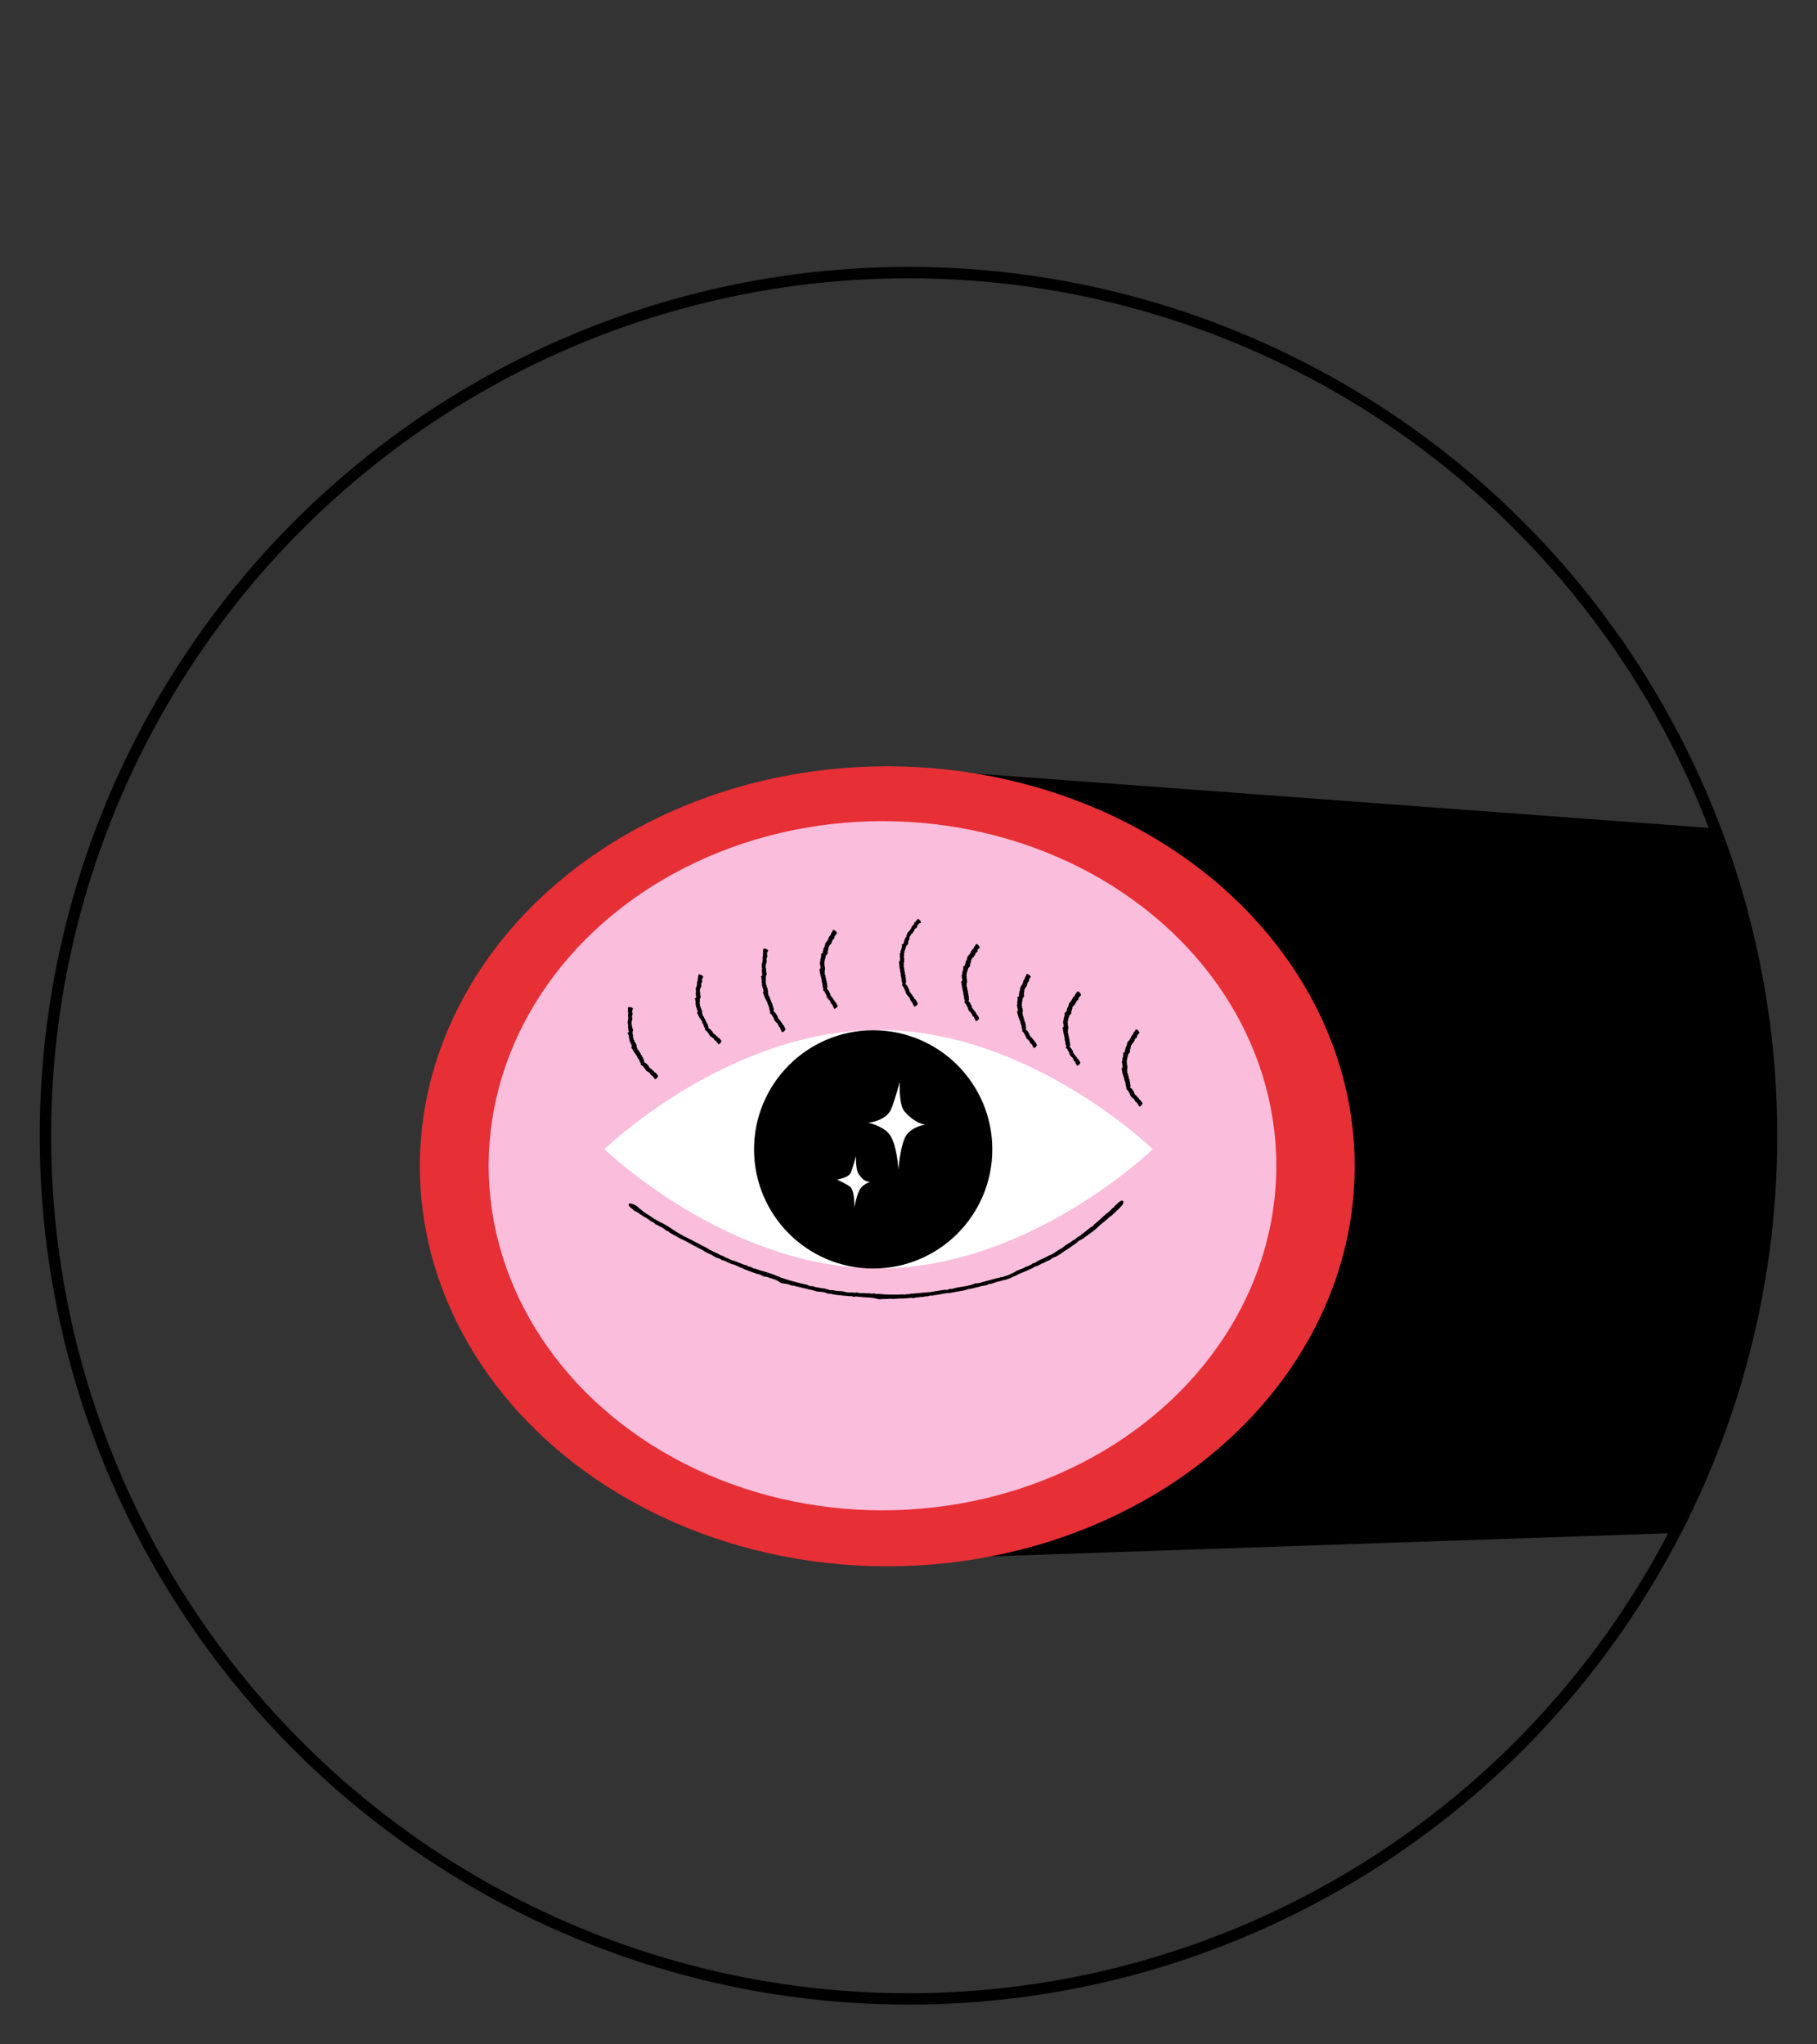 <?xml version="1.0" encoding="UTF-8"?>
<svg id="a" data-name="Layer 1" xmlns="http://www.w3.org/2000/svg" xmlns:xlink="http://www.w3.org/1999/xlink" viewBox="0 0 160 180">
  <rect x="0" y="0" width="160" height="180" fill="#333333" stroke="none"/>
  <defs>
    <style>
      .c, .d {
        fill: none;
      }

      .e {
        fill: #fff;
      }

      .f {
        fill: #fabddb;
      }

      .d {
        stroke: #000;
        stroke-miterlimit: 10;
      }

      .g {
        clip-path: url(#b);
      }

      .h {
        fill: #e72f36;
      }
    </style>
    <clipPath id="b">
      <circle class="c" cx="80" cy="100" r="76"/>
    </clipPath>
  </defs>
  <circle class="d" cx="80" cy="100" r="76"/>
  <g class="g">
    <polygon points="85.04 137.11 193.81 133.4 193.59 76.09 82.15 67.83 85.04 137.11"/>
  </g>
  <ellipse class="h" cx="78.13" cy="102.69" rx="41.16" ry="35.22"/>
  <ellipse class="f" cx="77.71" cy="102.64" rx="34.68" ry="30.34"/>
  <path class="e" d="M101.51,101.18s-10.81,10.5-24.14,10.5-24.14-10.5-24.14-10.5c0,0,10.81-10.5,24.14-10.5s24.14,10.5,24.14,10.5Z"/>
  <circle cx="76.89" cy="101.2" r="10.49"/>
  <path d="M56.24,106.36c.22.12.39.33.63.47.24.14.47.3.71.46.12.08.24.14.36.2.12.06.23.17.37.19.01,0,.03.02.05.03.29.18.6.33.86.53.31.22.65.39.97.59.57.25,1.1.57,1.65.85.17.08.36.16.52.28.14.11.35.14.48.27.01.01.05.01.07.02.06.02.13.04.18.07.31.18.31.18.59.27.03.01.06.05.1.07.15.07.3.14.45.2.14.05.26.15.42.15.03,0,.09.03.13.05l.43.17c.17.06.32.15.5.17.08,0,.16.1.2.11.09,0,.16.03.24.06.07.03.14.08.21.11.06.02.14.02.21.04.16.05.33.14.49.17.17.03.32.09.48.14l.5.16c.13.04.24.1.35.15.12.05.26.06.35.15,0,0,.02,0,.03,0,.25.08.5.16.75.24.43.13.88.24,1.32.34.12.03.26.04.37.12.02.02.08.01.11.03.12.06.23-.01.34.05.1.06.21.06.32.08l.37.07c.08.02.16.03.24.01.08.07.22.06.33.11.07.03.18.07.24.06.13-.02.24.01.36.03.18.02.35.06.53.05.08,0,.17.02.26.04.08.02.15.05.23.06.15.02.29.03.44.02.13-.01.28.06.41,0,.02,0,.06,0,.08,0,.14.04.26.07.42.05.13-.01.28.01.43.02.15,0,.31,0,.46.03.1.02.15-.06.26,0,.06.03.18.02.27.03.1,0,.2,0,.29.01.48.07.97.03,1.45.05.2,0,.42-.05.61,0,.14-.06.32-.02.46-.06.09-.03.16-.03.24-.03l1.58-.14,1.03-.17c.1-.01.19-.03.3-.02.08.01.22-.01.32-.07.02-.01.06-.03.07-.02.21.04.39-.08.58-.11.37-.07.75-.1,1.11-.2.08-.02.18-.02.22-.08.07.03.11,0,.18-.04.07-.04.2-.07.27-.06.1,0,.18-.02.27-.04l.28-.08,1.18-.32c.08-.02.16-.03.23-.05.08-.02.15-.07.24-.05.03,0,.11-.03.16-.05.19-.07.41-.11.57-.21.16-.09.35-.13.48-.25.04-.03.12-.05.18-.08.24-.12.52-.17.74-.34.11,0,.21-.06.31-.11.07-.04.17-.05.21-.13,0,0,.03-.02.05-.03.09-.03.19-.04.28-.1.08-.05.13-.1.22-.15.33-.14.66-.28.97-.47.11-.01.2-.07.3-.13.17-.09.32-.22.49-.32.17-.09.35-.19.49-.31.24-.21.53-.33.77-.52.06-.05.13-.11.21-.12.02,0,.09-.05.1-.08.02-.05.08-.07.12-.11.1-.11.28-.09.34-.24.13-.09.25-.17.37-.27l.36-.29c.06-.04.1-.1.18-.12.05-.01.15-.09.17-.13.06-.11.17-.17.26-.24l.79-.72c.12-.1.25-.19.37-.29.12-.11.21-.25.35-.33,0,0,.02-.02.03-.03.04-.05.07-.11.12-.15.06-.05.16-.1.18-.15.04-.09.11-.11.16-.15.14-.13.3-.16.36-.07.01.02.02.05.01.09-.04.21-.05.2-.24.42-.25.27-.54.49-.79.76-.22.12-.38.32-.57.47-.2.16-.42.31-.59.49-.17.18-.37.33-.56.48-.15.11-.31.22-.46.33-.16.11-.31.24-.48.33-.1.06-.23.1-.3.18-.17.18-.4.3-.59.44-.26.21-.56.36-.83.56-.14.1-.29.21-.45.29-.07.04-.14.08-.23.1-.09.02-.2.08-.29.17-.03.03-.1.08-.14.09-.17.03-.31.14-.46.22-.09.05-.22.06-.27.1-.08.08-.18.1-.27.15-.06.03-.13.08-.21.07-.02,0-.08.02-.1.04-.09.1-.22.14-.34.19-.28.14-.57.25-.86.37-.24.09-.45.24-.7.32-.13.11-.31.14-.46.2-.12.04-.25.07-.38.1-.13.03-.24.08-.38.1-.17.03-.35.11-.53.16-.1.03-.2.09-.3.06-.01,0-.06.01-.07.02-.11.09-.28.12-.4.13-.19.02-.37.09-.55.13l-.46.11c-.11.02-.21.06-.33.06-.09,0-.2.06-.3.09-.1.03-.21.05-.31.07l-.35.06-.35.06-.37.07c-.12.01-.24.02-.36.03-.33.04-.65.14-.99.16-.09.05-.18.03-.27.04-.09,0-.19,0-.27.05-.02.01-.07.01-.11.02-.08.01-.15-.02-.25.02-.07.03-.17.02-.26.03-.09.01-.2,0-.27.05-.17-.06-.31.07-.47.05-.06,0-.11-.01-.16-.02-.03,0-.06-.01-.08,0-.42.08-.86.04-1.29.08-.05,0-.1.02-.16.02-.03,0-.05,0-.08,0-.24-.03-.24-.03-.46,0-.06,0-.12,0-.17,0-.15,0-.29,0-.45.02-.16.03-.32-.04-.48-.07-.14-.03-.28-.06-.43-.07-.39-.02-.78-.04-1.17-.09-.05,0-.11-.02-.14-.01-.12.04-.22.07-.32-.04,0,0-.04,0-.05,0-.1.05-.22,0-.33,0-.41-.05-.82-.06-1.23-.14-.07-.01-.16-.01-.19-.04-.08-.05-.13,0-.2-.02-.06-.02-.15-.01-.2-.04-.17-.09-.37-.12-.55-.13-.16-.01-.33-.02-.47-.07-.27-.09-.55-.14-.83-.21l-.85-.2c-.12-.02-.23-.09-.35-.06-.02,0-.08-.02-.11-.03-.08-.03-.16-.08-.25-.1-.09-.02-.18-.03-.27-.04-.07-.01-.14-.04-.22-.03-.06,0-.15-.04-.22-.09-.15-.1-.3-.21-.51-.27l-.56-.18c-.08-.02-.15-.05-.24-.05-.08,0-.21-.05-.29-.1-.13-.08-.26-.13-.41-.15-.05,0-.11-.03-.16-.05-.32-.12-.64-.22-.96-.36-.08-.03-.16-.05-.21-.12-.07.02-.14-.02-.21-.05-.09-.05-.2-.1-.29-.15-.12-.05-.24-.1-.37-.12-.12-.02-.24-.12-.37-.14-.02,0-.06-.05-.09-.06-.14-.05-.27-.16-.42-.15-.01,0-.04-.01-.05-.02-.13-.13-.3-.15-.46-.21-.18-.06-.3-.18-.46-.26-.18-.09-.38-.16-.55-.27-.28-.18-.59-.32-.88-.48l-.9-.48c-.13-.06-.27-.13-.4-.19l-.43-.24-.41-.23c-.06-.04-.14-.07-.17-.13,0-.01-.04-.04-.06-.04-.14-.03-.24-.1-.34-.21-.03-.03-.08-.05-.12-.08-.1-.08-.21-.11-.32-.16-.1-.05-.18-.14-.3-.15-.02,0-.06-.03-.07-.05-.13-.2-.43-.2-.56-.4-.1,0-.14-.1-.21-.13-.09-.04-.18-.08-.27-.14l-.24-.16c-.15-.1-.28-.22-.46-.28-.06-.02-.15-.08-.19-.15,0-.01-.04-.04-.06-.05-.17-.1-.34-.27-.33-.37,0-.06.04-.1.09-.13.02-.01.1.02.16.04.09.03.19.04.28.09.11.06.21.14.34.23Z"/>
  <g>
    <path d="M55.73,88.86s-.06.06-.05.11c0,.04,0,.08-.02.12,0,.02,0,.04.02.06.02.02-.03.04.03.06,0,0,0,0,0,0,0,.05.02.1-.02.14-.04.05-.02.11-.04.16.06.09.01.18.02.27,0,.03.02.06-.03.08-.04.02.03.05-.04.08,0,0,.01.01.01.01,0,0,.02.02.02.03-.03.05-.03.05,0,.09,0,0-.02.01-.02.02,0,.02,0,.05,0,.07,0,.02-.03.05.03.06.01,0,0,.01,0,.02,0,.02,0,.04,0,.07,0,.02-.02.05.03.07.02,0-.04.03-.02.03.02,0,.03.02.03.03,0,.01-.03.03-.02.04,0,0,.03.02.03.03,0,.02-.01.05.02.07.03.02.03.04.03.07,0,.02,0,.05.01.07,0,.02-.02.04-.03.06-.01.02.03.03-.02.06h0s-.01.08,0,.12c.01.07.02.13.04.19,0,.02.03.03-.02.06,0,0,0,.01,0,.02-.02.02.07.02.03.04-.03.02,0,.04,0,.05,0,.02.01.03.01.05,0,.01.01.02.04.02-.05.03,0,.04-.03.06-.01.01-.03.04,0,.04.05,0,.03.03.04.04.01.02,0,.05.05.07.02,0,.01.02.01.04,0,.01-.02.03-.02.04,0,.02.01.04.05.05.03,0-.01.05.05.05,0,0,0,0,0,.01-.02.03-.02.05.02.06.03,0,.02.04.03.06,0,.02.03.04.02.06,0,.02.07,0,.03.03-.02.02,0,.03,0,.04,0,.01.02.02.01.04-.03.09.04.13.05.21,0,.03.06.04,0,.09.06,0,.03.04.07.04.03,0,.03.01.03.02.04.07.07.13.11.2.03.04.07.08.09.12,0,.01.02.02,0,.05-.02.02,0,.04.04.03,0,0,.02,0,.01,0-.05.06.03.05.05.07.03.04.02.11.05.16,0,0,0,.03.04.01-.03.03-.01.03.01.02.02,0,.03.01.02.04-.02.03,0,.03,0,.05,0,.01.02.02.02.03.02.05.05.11.07.16,0,.01,0,.03,0,.05,0,.01.03.01,0,.05-.01.01,0,.02.01.02.02.02.01.07.06.07.04,0,.03.05.09.03.02,0,.01.02.02.02.04.02.02.09.1.07-.02.04,0,.05,0,.06,0,0,0,.03.04,0,0,0,0,0,0,0,0,.02-.02.05,0,.05.01,0,.04,0,.05,0,.03.04.03.11.08.14-.02.04,0,.04,0,.06.02.02.07,0,.08.04.01.03.02.06.06.06.06,0,.07.05.11.08.01,0,.03,0,0,.04,0,0,0,.01.02,0,.03-.02.02,0,.03,0,.04,0-.03.09.04.04l.05.04.05.05s.02,0,0,.04c0,.02,0,.04.02.03.04-.02.04,0,.06.01.04.03.08.06.12.09.02.02.02.04.03.07.01.02.05.01.04.06h0s.03,0,.03,0c0,0,0,.05.01.04.03-.02.02.02.02.03.02.03-.02.11-.09.19-.01.02-.03.04-.05.05-.09.08-.09.07-.13.05-.05-.03-.05-.11-.11-.13,0-.07-.05-.06-.07-.09-.02-.03-.02-.09-.07-.09-.05,0-.07-.03-.1-.06-.02-.02-.03-.06-.04-.08-.02-.02-.05-.03-.06-.06,0-.02,0-.06-.02-.05-.06.01-.06-.04-.1-.05-.06-.01-.08-.07-.13-.09-.03-.01-.06-.02-.07-.04,0,0-.02-.02,0-.04,0-.03,0-.04-.04-.03-.02,0-.03,0-.03,0,.02-.05-.01-.06-.03-.07-.01-.01.01-.06,0-.05-.03,0-.03-.01-.05-.02,0,0-.03,0,0-.04,0,0,0-.02,0-.02-.05.02-.05-.01-.06-.03-.03-.03-.06-.07-.09-.11-.02-.03-.09-.02-.1-.07-.06.01-.05-.02-.07-.04-.01-.02,0-.04,0-.07,0-.02-.02-.03-.01-.06.01-.04-.03-.05-.04-.07,0-.01-.04-.01,0-.05,0,0,0-.01,0,0-.06.01-.06-.01-.05-.04.01-.04-.02-.06-.03-.08,0-.02-.03-.04-.03-.06,0-.02-.02-.02-.01-.05,0-.02-.03-.02-.04-.03-.01-.01-.02-.03-.03-.04l-.03-.05-.03-.05s-.02-.03-.03-.05c0-.02,0-.04,0-.06-.02-.05-.09-.06-.1-.12-.04,0-.02-.02-.02-.04,0-.02,0-.04-.03-.03-.01,0-.01,0-.02,0-.01,0,.02-.04-.01-.04-.02,0-.01-.02-.02-.03-.01-.01,0-.04-.04-.03.06-.05-.06-.03-.04-.06,0-.01,0-.02.01-.03,0,0,0-.02,0-.02-.09-.03-.06-.11-.11-.17,0,0-.02,0-.03-.01,0,0,0-.01,0-.01.01-.04.01-.04-.03-.06,0,0,0-.02-.01-.02-.02-.02-.01-.04-.05-.05-.04,0,0-.06.02-.09.01-.03.03-.06.02-.08-.03-.05-.04-.11-.06-.17,0,0,0-.02,0-.02-.06,0-.1,0-.01-.05,0,0,0,0,0,0-.06,0-.04-.02-.04-.04-.01-.06-.09-.1-.09-.17,0-.01-.02-.02,0-.03.04-.02-.03-.01-.02-.03,0-.01-.02-.02,0-.03.05-.04.02-.07,0-.09-.02-.02-.05-.04-.04-.06.03-.05,0-.09,0-.13,0-.04-.01-.09-.03-.13,0-.02.02-.04-.04-.05-.01,0,0-.01,0-.02,0-.02.02-.03.02-.05,0-.01-.03-.02-.04-.03,0,0,0-.02-.03-.03-.02,0,0-.02.02-.04.05-.03.1-.07.09-.1-.01-.03,0-.06-.01-.09,0-.01,0-.02-.03-.03-.03,0-.02-.03,0-.05.02-.03.03-.05,0-.07-.01,0-.01-.02-.01-.02,0-.05-.02-.1-.02-.15,0-.01-.01-.02.03-.04-.05,0-.03-.02-.03-.03,0-.02.02-.03.03-.05,0-.02,0-.04-.03-.06-.03-.02.01-.04-.03-.06,0,0,.02-.01.02-.02-.01-.02.03-.05-.03-.07,0,0,0,0,0,0,.06-.03.01-.05,0-.08-.02-.03.03-.05.03-.08,0-.03-.02-.06,0-.09.04-.05.02-.1.03-.15,0-.05,0-.1,0-.15,0-.02-.02-.05-.02-.07,0-.03,0-.05,0-.08,0-.02,0-.05,0-.07,0-.01-.02-.02.03-.03,0,0,.01,0,0-.01-.04-.02-.04-.04,0-.06.01,0,0-.01,0-.02.02-.02-.02-.04-.03-.06,0-.02.03-.03-.03-.05,0,0,0-.01,0-.01.11-.02-.05-.08.04-.1-.05-.02.01-.03,0-.04,0-.02-.02-.03-.02-.05,0-.01,0-.03,0-.04,0-.03.03-.05-.01-.09-.01-.01-.02-.03.03-.03,0,0,0-.01,0-.01-.01-.03.04-.06.13-.05.05,0,.11.02.16.03.02,0,.04.02.05.03.03.02.07.04.08.06.01.02,0,.04,0,.06Z"/>
    <path d="M61.92,86.06s-.07.05-.07.09c0,.04-.02.07-.04.11,0,.02,0,.04.01.06.01.02-.03.03.02.06,0,0,0,0,0,0-.01.04,0,.1-.04.13-.05.04-.04.1-.06.14.05.09,0,.17-.01.25,0,.03,0,.05-.04.08-.04.02.02.05-.05.07,0,0,.01.01.01.01,0,0,.02.02.01.03-.04.04-.04.04-.01.09,0,0-.02,0-.02.01,0,.02-.01.04,0,.07,0,.02-.03.04.02.06.01,0,0,.01,0,.02,0,.02,0,.04,0,.06,0,.02-.03.05.02.07.02.01-.04.02-.03.03.02.01.03.02.03.03,0,.01-.03.02-.03.03,0,0,.03.02.03.03,0,.02-.02.05,0,.07.03.02.02.04.03.07,0,.02,0,.05,0,.07,0,.02-.02.04-.03.05-.01.02.03.03-.03.05h0s-.02.08-.02.11c0,.06,0,.12.01.19,0,.02.02.03-.03.06,0,0,0,.01,0,.02-.03.02.07.02.03.04-.04.02-.01.03-.01.05,0,.02,0,.03,0,.05,0,.01,0,.02.04.03-.05.02-.01.03-.04.05-.02.01-.03.03,0,.04.05,0,.03.03.04.04.01.02,0,.05.04.07.02,0,.01.02,0,.03,0,.01-.02.03-.02.04,0,.02,0,.04.04.05.03.01-.02.04.05.05,0,0,0,0,0,.01-.02.02-.03.04,0,.06.03,0,.02.04.02.06,0,.02.02.04.01.06,0,.02.07,0,.03.03-.02.02,0,.03,0,.04,0,.01.02.02,0,.04-.04.08.03.13.03.2,0,.03.06.04,0,.09.06,0,.02.04.06.05.03,0,.03.01.03.02.03.07.06.13.09.2.02.04.06.08.08.12,0,.01.02.02,0,.05-.02.02,0,.04.03.03,0,0,.02,0,.01,0-.06.06.03.05.04.07.03.04.01.11.04.15,0,0,0,.03.04.01-.03.03-.01.02,0,.02.02,0,.03.01.02.03-.02.03,0,.03,0,.04,0,.01.02.02.02.03.02.05.04.1.06.16,0,.01,0,.03,0,.04,0,.01.03.01,0,.04-.01.01,0,.02,0,.02.01.02,0,.07.05.07.04,0,.02.05.09.03.02,0,.01.01.02.02.03.02.02.08.09.07-.03.04-.01.04,0,.05,0,0,0,.03.04.01,0,0,0,0,0,0,0,.02-.02.05,0,.05.01,0,.04,0,.05,0,.03.04.02.11.07.13-.02.04,0,.04,0,.05.02.02.07,0,.08.04,0,.03.02.06.05.06.06,0,.07.05.11.08,0,0,.03,0,0,.04,0,0,0,.01.02,0,.03-.02.02,0,.03,0,.04,0-.04.09.04.04l.05.04.05.04s.02,0,0,.04c0,.02,0,.03.02.02.04-.02.04,0,.05.01.04.03.08.06.11.09.02.01.02.04.03.06.01.02.05.01.04.06h0s.03,0,.03,0c0,0,0,.05,0,.04.03-.02.01.02.02.02.01.03-.02.11-.09.19-.01.02-.03.04-.05.05-.09.08-.09.07-.12.05-.05-.03-.05-.11-.11-.13,0-.07-.04-.06-.06-.09-.02-.03-.02-.09-.07-.09-.05,0-.07-.03-.1-.05-.02-.02-.02-.06-.04-.08-.02-.02-.05-.03-.06-.06,0-.02,0-.06-.02-.05-.06.01-.06-.04-.1-.05-.06-.01-.07-.06-.12-.09-.03-.01-.05-.02-.07-.04,0,0-.02-.02,0-.04,0-.03,0-.04-.04-.03-.02,0-.03,0-.02-.01.02-.05-.01-.06-.03-.07-.01-.01.02-.05,0-.05-.03,0-.03-.01-.04-.02,0,0-.03,0,0-.04,0,0,0-.02,0-.02-.05.02-.04-.01-.06-.03-.03-.03-.06-.07-.08-.11-.02-.03-.09-.03-.09-.07-.06.01-.05-.02-.07-.05,0-.02,0-.04,0-.06,0-.02-.02-.03,0-.06.01-.04-.03-.05-.04-.07,0-.01-.04-.01,0-.05,0,0,0-.01,0,0-.06.01-.06-.02-.05-.04.02-.04-.01-.06-.02-.08,0-.02-.02-.04-.03-.06,0-.02-.02-.02,0-.05,0-.02-.02-.02-.04-.03-.01-.01-.02-.03-.02-.04l-.02-.05-.02-.05s-.02-.03-.02-.05c0-.02,0-.04,0-.06-.01-.05-.09-.07-.08-.12-.04,0-.02-.02-.02-.04,0-.01.01-.03-.03-.03-.01,0-.01,0-.02,0-.01,0,.02-.03-.01-.03-.02,0-.01-.02-.02-.03,0-.01.01-.04-.04-.03.06-.05-.06-.03-.03-.06,0-.01,0-.02.01-.03,0,0,0-.01,0-.01-.08-.04-.05-.12-.09-.17,0,0-.02,0-.03-.01,0,0,0-.01,0-.01.02-.04.01-.04-.02-.06,0,0,0-.02-.01-.02-.01-.02,0-.04-.05-.05-.04-.01.01-.05.03-.08.02-.03.03-.05.03-.07-.02-.05-.03-.11-.04-.16,0,0,0-.02,0-.02-.06,0-.1,0,0-.05,0,0,0,0,0,0-.06,0-.04-.02-.04-.04,0-.06-.08-.11-.07-.17,0-.01-.01-.02,0-.03.04-.02-.03-.01-.02-.03.01-.01-.02-.02,0-.03.06-.04.03-.06,0-.08-.02-.02-.05-.04-.03-.07.03-.05,0-.09.01-.13,0-.04,0-.09-.01-.13,0-.02.02-.04-.03-.05-.01,0,0-.01,0-.02,0-.01.03-.03.03-.04,0-.01-.02-.02-.03-.04,0-.01,0-.02-.03-.03-.02,0,0-.02.02-.04.05-.03.11-.06.1-.09,0-.03,0-.06,0-.08,0-.01,0-.02-.02-.04-.02-.01-.01-.03,0-.04.03-.02.03-.04,0-.06-.01,0-.01-.02-.01-.02,0-.05,0-.1,0-.15,0-.01,0-.03.03-.03-.05,0-.03-.02-.03-.03,0-.02.03-.03.03-.05,0-.02,0-.04-.02-.06-.02-.02.02-.04-.02-.06,0,0,.02,0,.02-.01,0-.02.04-.04-.03-.07,0,0,0,0,0,0,.07-.02.02-.05,0-.07-.02-.03.04-.05.04-.07,0-.03-.01-.06.02-.09.05-.04.04-.09.05-.14.01-.05.02-.1.02-.15,0-.02-.01-.05-.01-.07,0-.02.01-.05.02-.07,0-.02.01-.04.02-.07,0-.01-.01-.03.03-.03,0,0,.01,0,0,0-.04-.03-.03-.05.01-.06.01,0,0-.01.01-.02.02-.01-.01-.04-.02-.06,0-.02.04-.02-.02-.06,0,0,0-.01,0-.01.11,0-.04-.09.06-.09-.05-.03.02-.02.01-.03,0-.02-.02-.04-.01-.05,0-.01.01-.03.01-.04,0-.03.03-.04,0-.08-.01-.01-.02-.03.03-.03,0,0,0,0,0,0,0-.03.05-.05.13-.02.05.01.1.04.15.06.02.01.03.03.05.04.03.02.06.05.07.07,0,.02,0,.03-.01.05Z"/>
    <path d="M67.62,83.75s-.06.07-.06.11c0,.05-.01.09-.03.13,0,.02,0,.04.02.07.02.02-.03.04.02.07,0,0,0,0,0,0,0,.05,0,.11-.03.16-.05.05-.03.12-.05.17.05.1,0,.2,0,.3,0,.03.01.06-.03.09-.04.02.02.06-.04.08,0,0,0,0,.01.01,0,.01.02.02.01.03-.04.05-.04.05,0,.1,0,0-.02.01-.02.02,0,.03,0,.05,0,.08,0,.02-.03.05.03.07.01,0,0,.01,0,.02,0,.02,0,.05,0,.07,0,.03-.02.06.03.08.02.01-.04.03-.03.04.02.01.03.03.03.04,0,.01-.03.02-.03.04,0,.01.03.02.03.03,0,.03-.02.06,0,.08.03.03.02.05.03.08,0,.03,0,.05,0,.08,0,.02-.02.04-.03.06-.01.02.03.04-.03.06h0s-.02.09-.02.13c0,.07,0,.14.01.22,0,.02.02.04-.03.06-.01,0,0,.01,0,.02-.03.02.07.03.03.05-.04.02-.01.04-.01.05,0,.02,0,.04,0,.06,0,.01,0,.03.04.03-.05.02-.01.04-.04.06-.02.01-.03.03,0,.04.05.01.03.03.04.05.01.03,0,.06.04.08.02,0,.01.03,0,.04,0,.01-.02.03-.02.04,0,.02,0,.05.04.06.03.02-.02.05.05.06,0,0,0,0,0,.01-.02.03-.03.05,0,.07.03.01.01.04.02.07,0,.02.02.05,0,.07,0,.02.07,0,.03.04-.02.02,0,.03,0,.05,0,.02.02.03,0,.05-.04.09.03.15.03.23,0,.03.05.05,0,.1.06,0,.02.05.06.06.03,0,.03.02.03.03.03.08.05.16.08.24.02.05.05.1.08.15,0,.01.02.03,0,.05-.02.02-.01.04.03.04,0,0,.02,0,.01,0-.06.06.03.06.04.09.03.05,0,.13.03.18,0,.01-.01.03.04.02-.04.03-.01.02,0,.03.02,0,.03.02.01.04-.03.03,0,.04,0,.05,0,.02.01.03.02.04.02.06.03.12.05.19,0,.01,0,.03-.01.05,0,.02.02.02-.01.05-.01.01,0,.02,0,.03.01.03,0,.07.05.09.04.01.02.06.09.05.02,0,0,.02.02.03.03.03,0,.1.09.1-.03.03-.01.05,0,.06,0,.01,0,.04.04.02,0,0,0,0,0,0,0,.02-.02.05,0,.06.01,0,.05,0,.05.02.02.05,0,.13.05.17-.03.03-.01.04,0,.06.01.03.07.03.08.06,0,.03.01.07.05.08.06.02.06.08.1.11,0,0,.03.01,0,.05,0,0,0,.02.02.01.03,0,.02,0,.03,0,.04,0-.05.09.04.06l.04.06.04.06s.02.01,0,.04c-.01.02,0,.04.01.03.05-.01.04.02.05.03.04.04.07.09.1.13.01.02.01.05.02.08,0,.03.05.03.03.07h0s.03,0,.03.02c0,.01-.02.05,0,.05.04,0,.01.02.02.03.01.03-.05.1-.13.17-.02.01-.04.03-.06.04-.11.05-.1.05-.14.01-.04-.04-.03-.13-.08-.16.02-.07-.03-.08-.05-.12-.01-.04,0-.1-.05-.12-.05-.01-.07-.05-.09-.09-.02-.03-.01-.06-.03-.09-.01-.03-.04-.05-.05-.08,0-.02.02-.06-.01-.06-.06,0-.05-.06-.09-.08-.06-.03-.07-.09-.11-.12-.03-.02-.05-.04-.07-.06,0-.01-.01-.02,0-.05.01-.02,0-.04-.04-.04-.02,0-.03,0-.02-.02.03-.05,0-.06-.02-.09-.01-.01.02-.05,0-.05-.04,0-.03-.02-.04-.03,0,0-.03-.01,0-.04,0,0,0-.02,0-.02-.06,0-.04-.02-.06-.04-.03-.04-.05-.09-.07-.14-.02-.04-.09-.05-.09-.1-.06,0-.05-.04-.06-.06,0-.02,0-.05,0-.07,0-.02-.02-.04,0-.07.02-.04-.02-.06-.03-.09,0-.02-.04-.02,0-.06,0,0,0-.01,0-.01-.06,0-.06-.03-.04-.06.02-.04,0-.06-.01-.09-.01-.03-.01-.04-.03-.07,0-.02-.02-.03,0-.06.01-.02-.02-.03-.03-.04,0-.02-.01-.03-.02-.05l-.02-.05-.02-.05s-.02-.04-.02-.06c0-.02.01-.05,0-.06-.01-.05-.08-.09-.08-.15-.04,0-.02-.02-.02-.04,0-.02.01-.04-.03-.04-.01,0-.01,0-.02-.01,0-.01.02-.03,0-.04-.02,0,0-.03-.02-.04,0-.01.01-.04-.04-.04.07-.05-.05-.04-.03-.07,0-.01.01-.02.01-.03,0,0,.01-.01,0-.02-.08-.05-.05-.13-.08-.2,0,0-.02-.01-.03-.02,0,0,0,0,0-.01.02-.04.02-.04-.02-.07,0,0,0-.02-.01-.03-.01-.02,0-.05-.04-.07-.04-.02.01-.06.03-.09.02-.03.04-.06.03-.08-.02-.06-.03-.13-.04-.19,0,0,0-.02,0-.02-.06,0-.1-.02,0-.05,0,0,0,0,0,0-.06,0-.04-.03-.04-.05,0-.07-.08-.12-.06-.2,0-.01-.01-.02,0-.03.04-.02-.03-.02-.01-.03.01-.01-.01-.02,0-.03.06-.04.03-.07,0-.09-.02-.02-.05-.05-.03-.08.03-.05.01-.1.01-.14,0-.05,0-.1-.01-.14,0-.02.02-.04-.03-.06-.01,0,0-.01,0-.02,0-.02.03-.03.03-.05,0-.01-.02-.03-.03-.04,0-.01,0-.02-.03-.03-.02,0,0-.02.02-.04.05-.03.11-.06.1-.1,0-.03,0-.06,0-.1,0-.01,0-.03-.02-.04-.02-.01-.01-.03,0-.05.03-.03.03-.05,0-.07-.01,0-.01-.02-.01-.03v-.17s-.01-.03.03-.04c-.05,0-.03-.02-.03-.04,0-.02.03-.04.03-.05,0-.02,0-.04-.03-.06-.03-.02.02-.04-.02-.07,0,0,.02-.01.02-.02,0-.02.03-.05-.03-.07,0,0,0,0,0,0,.07-.02.02-.05,0-.08-.02-.03.04-.06.04-.09,0-.03-.01-.07.01-.1.05-.05.03-.11.04-.16.01-.06.01-.11.02-.17,0-.02-.02-.05-.02-.08,0-.03,0-.05.01-.08v-.08s0-.03.04-.03c0,0,.01,0,0-.01-.04-.03-.03-.05,0-.06.01,0,0-.02,0-.02.02-.02-.02-.04-.02-.06,0-.02.03-.03-.02-.06,0,0,0-.01,0-.01.11-.02-.05-.09.05-.11-.05-.03.01-.03,0-.04,0-.02-.02-.04-.02-.05,0-.02.01-.03,0-.05,0-.03.03-.05,0-.09-.01-.01-.02-.03.03-.03,0,0,0-.01,0-.01-.01-.04.05-.06.13-.05.05,0,.11.02.16.04.02,0,.04.02.05.04.03.02.07.05.08.06.01.02,0,.04-.01.06Z"/>
    <path d="M73.68,82.25s-.08.03-.1.07c-.02.04-.05.07-.08.1-.01.02-.02.04-.01.07,0,.03-.04.02,0,.07,0,0,0,0,0,0-.03.04-.03.1-.09.12-.06.03-.07.09-.11.13,0,.11-.07.17-.1.26,0,.03-.01.06-.06.07-.04,0,0,.06-.07.06,0,0,0,.02,0,.02,0,.01.01.03,0,.03-.05.03-.05.03-.04.09,0,0-.03,0-.03,0-.01.02-.03.04-.03.07,0,.02-.05.03,0,.07.01,0,0,.01,0,.02,0,.02-.02.04-.02.06,0,.03-.04.04,0,.08.02.02-.05.01-.04.02.02.02.02.03.01.04,0,0-.03.01-.04.02,0,0,.02.03.02.04,0,.03-.03.05-.01.08.02.03,0,.05,0,.08,0,.03-.02.05-.02.07,0,.02-.03.03-.05.05-.02.01.02.04-.05.05h0s-.04.07-.05.11c-.01.07-.03.13-.04.2,0,.02.01.04-.04.05-.01,0,0,.01,0,.02-.03.01.06.04.01.05-.04.01-.02.03-.03.05,0,.02,0,.04,0,.06,0,.01,0,.03.03.04-.06,0-.02.03-.05.05-.02,0-.04.02-.02.03.04.02.02.04.02.06,0,.03-.02.05.02.08.02.01,0,.03,0,.04,0,.01-.03.02-.03.03,0,.02,0,.04.03.07.03.02-.03.04.03.06,0,0,0,0,0,.01-.03.02-.04.04,0,.06.03.02,0,.04,0,.06,0,.02.01.05,0,.07-.01.01.07.02.02.04-.03,0-.01.03-.02.04,0,.01.01.03,0,.04-.06.07,0,.15-.02.22,0,.03.04.06-.03.09.05.02.01.05.05.07.02.01.02.02.02.03.01.08.02.15.04.24.01.05.04.1.05.15,0,.01.01.03-.02.05-.02.02-.02.04.03.04,0,0,.02,0,.01,0-.07.04.02.06.03.08.02.05-.02.12,0,.17,0,.01-.02.03.04.03-.04.02-.02.02,0,.03.02,0,.03.02,0,.04-.03.02-.01.03-.01.05,0,.01.01.03.01.04,0,.06.02.12.02.18,0,.01-.01.03-.02.04,0,.01.02.02-.02.04-.01,0,0,.02,0,.03,0,.03,0,.07.04.08.04.01.01.06.08.06.02,0,0,.02.01.03.03.03,0,.09.08.1-.03.03-.02.04-.01.06,0,.01-.01.03.04.02,0,0,0,0,0,0,0,.02-.03.04-.01.05.01,0,.04,0,.05.02.02.05,0,.12.04.16-.03.03-.01.04,0,.06.01.03.07.03.07.06,0,.03,0,.06.04.07.06.02.06.07.09.11,0,0,.03.01,0,.04,0,0,0,.02.02.01.03,0,.02,0,.03,0,.04,0-.05.08.03.05l.04.06.04.06s.02.01,0,.04c-.01.02,0,.04.01.03.05-.01.04.01.05.03.04.04.07.08.1.12.01.02.01.05.02.07,0,.03.05.02.03.07h0s.03,0,.03.01c0,.01-.01.05,0,.04.03-.01.01.02.02.03.01.03-.04.1-.12.17-.02.02-.04.03-.06.04-.1.06-.1.05-.13.02-.04-.04-.03-.13-.09-.16.02-.07-.03-.07-.05-.11-.02-.04,0-.1-.05-.11-.05-.01-.07-.05-.09-.08-.02-.03-.01-.06-.03-.09-.01-.03-.04-.05-.05-.08,0-.02.02-.06,0-.06-.06,0-.05-.06-.09-.08-.06-.03-.06-.09-.11-.12-.02-.02-.05-.04-.06-.06,0-.01-.01-.02,0-.05.01-.02,0-.04-.03-.04-.02,0-.03,0-.02-.02.03-.05,0-.06-.01-.08,0-.01.03-.05,0-.05-.04,0-.03-.02-.04-.04,0,0-.03-.01,0-.04,0,0,0-.02,0-.02-.06,0-.04-.03-.05-.04-.02-.04-.04-.09-.06-.14-.01-.04-.08-.05-.08-.1-.06,0-.05-.04-.05-.07,0-.02,0-.05,0-.07,0-.02-.01-.04,0-.07.02-.03-.01-.06-.02-.09,0-.02-.04-.02,0-.05,0,0,0-.01,0-.01-.06,0-.05-.03-.04-.06.03-.04,0-.06,0-.09,0-.03-.01-.05-.01-.07,0-.02-.02-.03,0-.06.01-.02-.02-.03-.03-.04,0-.02,0-.03-.01-.05v-.05s-.02-.05-.02-.05c0-.02-.01-.04-.01-.06,0-.02.02-.04.02-.06,0-.05-.07-.09-.05-.15-.04,0-.01-.03,0-.04,0-.01.02-.03-.02-.04-.01,0-.01,0-.01-.02,0-.01.03-.03,0-.04-.02,0,0-.03-.01-.04,0-.01.02-.03-.03-.04.07-.03-.05-.05-.02-.07,0,0,.01-.02.02-.03,0,0,.01-.01,0-.01-.07-.06-.02-.14-.04-.2,0,0-.02-.02-.03-.02,0,0,0-.01,0-.01.03-.04.02-.04,0-.07,0,0,0-.02,0-.03,0-.02,0-.05-.03-.07-.03-.02.02-.05.05-.08.02-.02.05-.04.05-.07,0-.06,0-.12,0-.19,0,0,.01-.02,0-.02-.06-.02-.09-.04,0-.05,0,0,0,0,0,0-.06-.02-.03-.04-.03-.05,0-.07-.05-.14-.02-.2,0-.01,0-.03.01-.03.04,0-.02-.02,0-.03.01,0,0-.03,0-.03.06-.02.05-.06.03-.09-.02-.03-.03-.06-.01-.08.04-.04.03-.09.05-.13.01-.05.02-.09.03-.14,0-.02.03-.03-.02-.06,0,0,0-.01,0-.02.01-.01.03-.02.04-.04,0-.01-.02-.03-.02-.05,0-.01,0-.02-.02-.04-.02-.01,0-.02.03-.03.06-.01.12-.03.12-.06,0-.03.02-.06.02-.09,0-.01.01-.02-.01-.04-.02-.02,0-.04.02-.05.03-.02.04-.03.02-.07,0-.01,0-.02,0-.03.02-.05.03-.11.05-.16,0-.01,0-.03.04-.03-.04-.02-.02-.03-.01-.04.01-.01.04-.02.05-.04.01-.02.02-.04,0-.07-.02-.03.03-.03,0-.07,0,0,.02,0,.02-.01,0-.03.05-.03,0-.08,0,0,0,0,0,0,.07,0,.03-.04.03-.08,0-.04.06-.04.07-.06.01-.03.01-.07.05-.09.06-.03.07-.08.1-.13.03-.05.05-.09.07-.14.01-.02,0-.05.01-.07,0-.03.03-.05.04-.07l.04-.06s0-.03.04-.02c0,0,.01,0,.01,0-.03-.04-.01-.06.03-.05.01,0,0-.01.02-.02.02,0,0-.04,0-.07,0-.02.04-.01,0-.06,0,0,0-.01,0-.01.1.03,0-.1.09-.07-.04-.05.02-.02.02-.03,0-.02,0-.04,0-.05.01-.01.02-.02.03-.04.01-.03.05-.03.03-.09,0-.02,0-.04.04-.02,0,0,.01,0,.01,0,0-.04.07-.03.14.02.04.03.08.07.12.1.02.02.02.04.03.06.02.03.04.07.04.09,0,.02-.02.03-.03.05Z"/>
    <path d="M81.03,81.27s-.09.03-.12.07c-.02.04-.06.07-.1.1-.02.02-.02.04-.02.07,0,.03-.05.02-.02.08,0,0,0,0,0,0-.03.04-.05.11-.11.13-.07.03-.09.09-.14.13,0,.12-.1.18-.15.28-.01.03-.02.06-.07.07-.05,0,0,.07-.08.06,0,0,0,.01,0,.02,0,.01,0,.03,0,.04-.06.03-.06.04-.05.1,0,0-.03,0-.03,0-.02.02-.03.05-.04.07,0,.02-.05.03,0,.08,0,.01,0,.01,0,.02-.01.02-.03.05-.03.07,0,.03-.05.04-.01.09.02.02-.05.01-.04.02.02.02.02.04,0,.05,0,.01-.04.01-.04.03,0,.01.02.03.01.04,0,.03-.04.05-.02.08.02.04,0,.06,0,.09,0,.03-.02.05-.03.08,0,.02-.03.03-.05.05-.02.02.01.05-.05.05h0s-.05.08-.06.12c-.02.08-.04.15-.06.22,0,.02,0,.05-.05.06-.01,0,0,.01,0,.02-.03.01.05.05,0,.06-.04,0-.02.03-.03.05,0,.02,0,.04-.01.06,0,.01,0,.03.03.05-.06,0-.03.04-.05.05-.02,0-.04.03-.02.04.04.03.02.04.02.06,0,.03-.02.06.01.09.02.01,0,.03,0,.04,0,.01-.03.02-.04.04,0,.02,0,.05.02.08.02.02-.03.05.03.07,0,0,0,.01,0,.01-.03.02-.04.04-.01.07.03.02,0,.05,0,.07,0,.03,0,.05-.01.08-.01.02.07.03.02.04-.03,0-.02.03-.02.05,0,.02,0,.03,0,.05-.06.08-.01.16-.03.25,0,.04.04.07-.03.11.05.02,0,.05.04.08.02.01.02.03.02.04,0,.09.02.18.03.27,0,.06.03.11.05.17,0,.02.01.03-.02.05-.02.02-.02.04.03.05,0,0,.02,0,.01.01-.07.04.02.06.02.1.02.06-.02.13,0,.19,0,.01-.02.03.04.03-.04.02-.02.02,0,.03.02,0,.03.03,0,.05-.03.02-.02.04-.01.05,0,.02.01.03.01.05,0,.07.02.13.02.21,0,.01-.01.03-.02.05,0,.02.02.02-.02.05-.01,0,0,.02,0,.03,0,.03,0,.08.04.1.04.02.02.06.08.07.02,0,0,.02.02.03.03.04,0,.1.08.12-.03.03-.02.05,0,.06,0,.01,0,.04.04.03,0,0,0,0,0,0,0,.02-.03.05-.01.06.01.01.04.01.05.03.02.06,0,.13.05.18-.03.03-.01.05,0,.06.01.03.07.04.08.07,0,.03,0,.07.05.09.07.02.06.09.1.12,0,0,.03.01,0,.05,0,0,0,.02.02.01.03,0,.02,0,.03.01.04,0-.05.09.04.06l.04.06.04.07s.02.01,0,.04c-.01.02,0,.04.02.03.05-.01.04.02.06.03.04.04.08.09.11.14.02.02.02.05.03.08,0,.03.05.03.04.08h0s.03,0,.03.02c0,.01-.01.05,0,.05.04-.01.01.02.02.03.01.03-.04.11-.12.18-.02.02-.04.03-.06.04-.11.05-.1.05-.14.01-.05-.05-.04-.14-.1-.17.02-.07-.04-.08-.06-.12-.02-.04-.01-.11-.06-.12-.05-.02-.07-.06-.09-.1-.02-.03-.02-.07-.03-.1-.01-.03-.05-.05-.05-.09,0-.02.02-.06-.01-.07-.07-.01-.06-.07-.1-.09-.06-.04-.07-.1-.11-.14-.03-.02-.05-.04-.07-.07,0-.01-.01-.03,0-.05.01-.02,0-.05-.04-.05-.02,0-.03,0-.02-.02.03-.05,0-.07-.02-.09-.01-.02.03-.06,0-.06-.04,0-.03-.03-.04-.04,0-.01-.03-.02,0-.05,0,0,0-.02,0-.02-.06,0-.04-.03-.05-.05-.02-.05-.05-.1-.06-.16-.01-.04-.09-.07-.08-.12-.06,0-.05-.05-.05-.08,0-.02,0-.05,0-.08,0-.03-.01-.04,0-.07.02-.04-.01-.06-.02-.1,0-.02-.04-.03,0-.06,0,0,0-.01,0-.01-.06,0-.05-.04-.04-.07.03-.04,0-.07,0-.1,0-.03,0-.05-.01-.08,0-.02-.02-.04,0-.06.01-.02-.02-.03-.03-.05,0-.02,0-.04-.01-.06v-.06s-.02-.06-.02-.06c0-.02-.01-.04-.01-.07,0-.02.02-.05.02-.07,0-.06-.06-.11-.05-.17-.04-.01-.01-.03,0-.05,0-.02.02-.04-.02-.05-.01,0-.01-.01-.01-.02,0-.01.03-.03,0-.04-.02-.01,0-.03,0-.05,0-.02.02-.04-.03-.05.07-.03-.05-.05-.01-.08.01,0,.01-.02.02-.03,0,0,.01-.01,0-.01-.07-.07-.01-.15-.03-.23,0,0-.02-.02-.02-.03,0,0,0,0,0-.01.03-.04.03-.04,0-.08,0-.01,0-.02,0-.03,0-.03,0-.05-.03-.08-.03-.03.03-.06.05-.08.02-.02.05-.05.05-.08,0-.07,0-.14.02-.21,0,0,.01-.02,0-.03-.05-.03-.09-.05,0-.06,0,0,0,0,0,0-.06-.02-.03-.04-.02-.06.01-.07-.04-.15,0-.22,0-.01,0-.03.01-.03.04,0-.02-.03,0-.04.01,0,0-.03.01-.03.07-.02.05-.06.04-.1-.01-.03-.03-.07,0-.09.05-.04.04-.1.06-.14.02-.05.03-.1.04-.15,0-.02.03-.04-.01-.07,0,0,0-.01,0-.02.01-.01.04-.02.04-.04,0-.02-.01-.04-.02-.06,0-.01,0-.02-.02-.05-.02-.02,0-.03.03-.03.06-.01.13-.03.13-.06,0-.04.02-.07.03-.1,0-.01.01-.03,0-.05-.02-.02,0-.04.02-.05.04-.02.05-.04.03-.07,0-.01,0-.02,0-.03.02-.06.04-.12.07-.17,0-.01,0-.03.05-.03-.04-.03-.02-.04,0-.05.01-.02.04-.02.05-.04.01-.02.02-.04,0-.07-.01-.03.04-.04.01-.07,0,0,.02,0,.02-.01,0-.03.05-.03,0-.09,0,0,0,0,0,0,.07,0,.04-.05.04-.08,0-.04.06-.04.08-.07.02-.03.02-.07.06-.09.07-.03.08-.09.12-.14.04-.05.07-.1.1-.15.01-.02.01-.06.02-.08.01-.03.04-.05.05-.07l.05-.07s0-.03.04-.02c0,0,.01,0,.01,0-.02-.05,0-.06.04-.06.01,0,.01-.01.02-.02.03,0,0-.05.01-.07,0-.02.05-.01.01-.07,0,0,0-.01.01-.01.1.04,0-.11.11-.07-.03-.05.03-.02.03-.03,0-.02,0-.04.02-.06.01-.01.03-.02.04-.04.02-.03.06-.03.05-.09,0-.02,0-.04.04-.02,0,0,.01,0,.01,0,.01-.04.08-.03.14.02.04.03.08.08.11.12.02.02.02.04.02.06.01.03.03.08.03.1,0,.03-.03.03-.04.05Z"/>
    <path d="M86.29,83.46s-.08.02-.1.06c-.02.04-.05.06-.08.09-.02.01-.02.04-.02.06,0,.03-.05.02,0,.07,0,0,0,0,0,0-.03.04-.04.1-.09.11-.06.02-.07.08-.12.12,0,.11-.08.16-.12.25-.01.03-.01.06-.07.06-.04,0,0,.06-.07.05,0,0,0,.02,0,.02,0,.01.01.03,0,.03-.06.03-.05.03-.04.09,0,0-.03,0-.03,0-.01.02-.03.04-.03.07,0,.02-.05.03,0,.07.01,0,0,.01,0,.02,0,.02-.02.04-.03.06,0,.03-.04.04,0,.08.02.02-.05.01-.04.02.02.02.02.03.01.04,0,0-.03.01-.04.02,0,0,.02.03.02.04,0,.03-.04.04-.02.07.02.03,0,.05,0,.08,0,.03-.02.05-.02.07,0,.02-.03.03-.05.04-.02.01.01.04-.05.04h0s-.05.07-.06.11c-.02.07-.03.13-.05.2,0,.02.01.04-.04.05-.01,0,0,.01,0,.02-.03.01.06.05.01.05-.04,0-.02.03-.03.05,0,.02,0,.04,0,.06,0,.01,0,.03.03.04-.06,0-.02.03-.05.04-.02,0-.04.02-.02.03.04.02.02.04.02.06,0,.03-.02.05.02.08.02.01,0,.03,0,.04,0,.01-.03.02-.03.03,0,.02,0,.04.02.07.03.02-.03.04.03.06,0,0,0,0,0,.01-.03.02-.04.04,0,.06.03.02,0,.04,0,.06,0,.02,0,.05,0,.07-.01.01.07.02.02.04-.03,0-.01.03-.02.04,0,.01,0,.03,0,.04-.06.07,0,.14-.03.22,0,.03.04.06-.03.09.05.02,0,.05.05.07.02.01.02.02.02.03.01.08.02.15.03.23,0,.05.03.1.05.15,0,.01.01.03-.02.05-.02.02-.02.04.02.04,0,0,.02,0,.01,0-.07.04.02.06.02.08.02.05-.02.12,0,.17,0,.01-.02.03.04.03-.04.02-.02.02,0,.03.02,0,.03.02,0,.04-.03.02-.02.03-.01.05,0,.01,0,.03.01.04,0,.06.01.12.02.18,0,.01-.01.03-.02.04,0,.01.02.02-.02.04-.01,0,0,.02,0,.03,0,.03,0,.07.03.08.04.01.01.05.08.06.02,0,0,.02.01.03.03.03,0,.09.08.1-.03.03-.02.04-.01.06,0,.01-.01.03.04.02,0,0,0,0,0,0,0,.02-.03.04-.01.05.01,0,.04,0,.05.02.02.05,0,.12.04.16-.03.03-.01.04,0,.06.01.03.07.03.07.06,0,.03,0,.06.04.07.06.02.06.07.09.11,0,0,.03,0,0,.04,0,0,0,.02.02.01.03-.01.02,0,.03,0,.04,0-.05.08.03.05l.04.06.04.06s.02.01,0,.04c-.01.02,0,.04.01.03.05-.01.04.01.05.03.04.04.07.08.1.12.01.02.01.05.02.07,0,.02.05.02.03.07h0s.03,0,.03.01c0,.01-.01.05,0,.04.03-.01.01.02.02.03.01.03-.04.1-.12.18-.02.02-.04.03-.05.04-.1.06-.1.05-.13.02-.05-.04-.03-.13-.09-.16.02-.07-.04-.07-.05-.11-.02-.04,0-.1-.06-.11-.05-.01-.07-.05-.09-.08-.02-.03-.01-.06-.03-.09-.01-.03-.04-.05-.05-.08,0-.02.02-.06-.01-.06-.06,0-.05-.06-.09-.08-.06-.03-.06-.09-.11-.12-.02-.02-.05-.04-.06-.06,0-.01-.01-.02,0-.05.01-.02,0-.04-.03-.04-.02,0-.03,0-.02-.02.03-.05,0-.06-.01-.08,0-.01.03-.05,0-.05-.04,0-.03-.02-.04-.04,0,0-.03-.01,0-.04,0,0,0-.02,0-.02-.06,0-.04-.03-.05-.04-.02-.04-.04-.09-.06-.14-.01-.04-.08-.05-.08-.1-.06,0-.05-.04-.05-.07,0-.02,0-.05.01-.07,0-.02-.01-.04,0-.07.02-.03-.01-.06-.02-.09,0-.02-.04-.02,0-.05,0,0,0-.01,0-.01-.06,0-.05-.03-.04-.06.03-.04,0-.06,0-.09,0-.03-.01-.05-.01-.07,0-.02-.02-.03,0-.06.01-.02-.02-.03-.03-.04,0-.02,0-.03-.01-.05v-.05s-.02-.05-.02-.05c0-.02-.01-.04-.01-.06,0-.02.02-.04.02-.06,0-.05-.07-.1-.05-.15-.04,0-.01-.03,0-.04,0-.01.02-.03-.02-.04-.01,0-.01-.01-.01-.02,0-.01.03-.03,0-.04-.02,0,0-.03,0-.04,0-.01.02-.03-.03-.04.07-.03-.05-.05-.01-.07.01,0,.01-.02.02-.03,0,0,.01,0,0-.01-.07-.06-.02-.14-.04-.2,0,0-.02-.02-.03-.02,0,0,0-.01,0-.01.03-.04.03-.04,0-.07,0,0,0-.02,0-.03,0-.02,0-.05-.03-.07-.03-.03.03-.05.05-.08.02-.02.05-.04.05-.07,0-.06,0-.12,0-.18,0,0,.01-.02,0-.02-.05-.02-.09-.04,0-.05,0,0,0,0,0,0-.06-.02-.03-.04-.03-.05,0-.06-.04-.14,0-.2,0-.01,0-.03.01-.03.04,0-.02-.02,0-.03.01,0,0-.03,0-.03.06-.02.05-.05.03-.09-.01-.03-.03-.06,0-.08.04-.04.04-.09.05-.13.02-.04.03-.09.03-.14,0-.02.03-.03-.02-.06,0,0,0-.01,0-.02.01-.01.04-.02.04-.03s-.01-.03-.02-.05c0-.01,0-.02-.02-.04-.02-.01,0-.02.03-.03.06-.01.12-.02.12-.06,0-.03.02-.06.03-.09,0-.01.01-.02,0-.04-.02-.02,0-.04.02-.04.03-.01.04-.03.02-.07,0-.01,0-.02,0-.03.02-.05.03-.1.05-.15,0-.01,0-.03.04-.02-.04-.03-.02-.03-.01-.04.01-.01.04-.02.05-.04.01-.02.02-.04,0-.07-.02-.03.03-.03,0-.07,0,0,.02,0,.02,0,0-.03.05-.03,0-.08,0,0,0,0,0,0,.07,0,.04-.04.03-.07,0-.04.06-.03.07-.06.01-.03.02-.07.05-.08.06-.02.07-.08.1-.12.03-.04.06-.09.08-.14.01-.02,0-.05.02-.07.01-.02.03-.04.05-.06l.04-.06s0-.03.04-.01c0,0,.01,0,.01,0-.02-.04,0-.06.04-.05.01,0,0-.01.02-.01.02,0,0-.04,0-.07,0-.02.04-.01,0-.06,0,0,0-.01,0-.01.1.04,0-.1.09-.06-.03-.05.03-.02.03-.03,0-.02,0-.04.01-.05.01-.01.02-.02.03-.03.01-.03.05-.03.04-.08,0-.02,0-.04.04-.02,0,0,.01,0,.01,0,0-.04.07-.03.13.03.04.03.08.08.11.11.02.02.02.04.03.06.01.03.04.07.03.09,0,.02-.02.03-.04.05Z"/>
    <path d="M90.77,86.04s-.08.03-.09.07c-.01.04-.04.07-.06.1-.01.02-.01.04,0,.06,0,.03-.04.02,0,.07,0,0,0,0,0,0-.02.04-.02.1-.07.12-.06.03-.06.09-.09.13.02.1-.05.17-.07.25,0,.03,0,.06-.05.07-.04,0,0,.06-.06.06,0,0,0,.01,0,.01,0,.01.02.02,0,.03-.05.04-.05.04-.03.09,0,0-.02,0-.03,0,0,.02-.02.04-.02.07,0,.02-.04.03.01.07.01,0,0,.01,0,.02,0,.02-.02.04-.02.06,0,.02-.04.04,0,.08.02.02-.04.02-.03.02.02.02.02.03.02.04,0,0-.03.02-.03.03,0,0,.02.02.02.03,0,.02-.03.04,0,.07.02.03.01.05.01.07,0,.02-.01.05-.01.07,0,.02-.03.03-.04.05-.02.02.02.04-.04.05h0s-.04.07-.04.11c0,.07-.02.13-.02.19,0,.02.02.04-.04.05-.01,0,0,.01,0,.02-.03.02.06.04.02.05-.04.01-.02.03-.02.05,0,.02,0,.04,0,.05,0,.01,0,.02.03.03-.06.01-.02.03-.05.05-.02,0-.04.03-.02.03.04.02.02.03.03.05,0,.03-.01.05.03.08.02.01,0,.02,0,.04,0,.01-.03.02-.03.03,0,.02,0,.04.03.06.03.02-.02.04.04.06,0,0,0,0,0,.01-.02.02-.04.04,0,.06.03.02,0,.04,0,.06,0,.02.01.04,0,.07,0,.01.07.01.02.03-.03.01-.01.03-.01.04,0,.01.01.03,0,.04-.06.07,0,.14,0,.21,0,.03.05.05-.02.09.06.01.01.04.05.06.02,0,.02.02.02.03.02.07.03.14.05.22.01.05.04.09.06.14,0,.01.01.02-.01.05-.02.02-.02.04.03.04,0,0,.02,0,.01,0-.07.05.02.05.03.08.02.05,0,.11.01.16,0,.01-.01.03.04.02-.04.02-.02.02,0,.03.02,0,.03.02,0,.04-.03.02-.01.03-.01.04,0,.01.01.02.01.04.01.06.02.11.03.17,0,.01-.01.03-.02.04,0,.01.02.02-.01.04-.01.01,0,.02,0,.02.01.03,0,.07.04.08.04,0,.02.05.08.05.02,0,0,.02.02.02.03.03,0,.09.08.09-.03.03-.02.04,0,.05,0,0,0,.03.04.02,0,0,0,0,0,0,0,.02-.03.04-.01.05.01,0,.04,0,.05.02.02.05,0,.11.05.15-.03.03-.01.04,0,.06.01.02.07.02.07.05,0,.03,0,.06.05.07.06.01.06.07.09.09,0,0,.03,0,0,.04,0,0,0,.02.02,0,.03-.01.02,0,.03,0,.04,0-.05.08.03.05l.04.05.04.05s.02.01,0,.04c-.01.02,0,.03.01.03.05-.02.04,0,.05.02.04.03.07.07.1.11.01.02.01.05.02.07,0,.02.05.02.03.06h0s.03,0,.03.01c0,.01-.01.05,0,.04.03-.01.01.02.02.03.01.03-.04.1-.11.18-.02.02-.04.03-.05.04-.1.06-.1.06-.13.03-.04-.04-.03-.12-.09-.14.02-.07-.04-.07-.05-.1-.02-.04,0-.1-.06-.1-.05,0-.07-.04-.09-.07-.02-.02-.02-.06-.03-.08-.01-.03-.04-.04-.05-.07,0-.02.02-.06-.01-.06-.06,0-.05-.05-.09-.07-.06-.02-.06-.08-.11-.11-.02-.02-.05-.03-.06-.05,0-.01-.01-.02,0-.04.01-.02,0-.04-.03-.04-.02,0-.03,0-.02-.01.03-.05,0-.06-.02-.08,0-.01.02-.05,0-.05-.04,0-.03-.02-.04-.03,0,0-.03-.01,0-.04,0,0,0-.02,0-.02-.06.01-.04-.02-.05-.04-.02-.04-.05-.08-.06-.12-.01-.04-.09-.04-.08-.09-.06,0-.05-.03-.06-.06,0-.02,0-.04,0-.07,0-.02-.01-.04,0-.06.02-.03-.02-.05-.02-.08,0-.01-.04-.02,0-.05,0,0,0-.01,0-.01-.06,0-.05-.03-.04-.05.02-.04,0-.06,0-.09,0-.02-.02-.04-.02-.07,0-.02-.02-.03,0-.05.01-.02-.02-.03-.03-.04,0-.01-.01-.03-.01-.05l-.02-.05-.02-.05s-.02-.04-.02-.05c0-.02.02-.04.01-.06,0-.05-.07-.08-.06-.14-.04,0-.02-.02-.01-.04,0-.01.02-.03-.03-.04-.01,0-.01,0-.02-.01,0-.01.03-.03,0-.04-.02,0,0-.03-.01-.04,0-.01.02-.03-.03-.03.07-.04-.05-.04-.02-.07,0,0,.01-.02.02-.03,0,0,0-.01,0-.01-.08-.05-.03-.13-.06-.19,0,0-.02-.01-.03-.02,0,0,0-.01,0-.01.02-.04.02-.04-.01-.07,0,0,0-.02,0-.03-.01-.02,0-.04-.04-.06-.04-.02.02-.05.04-.08.02-.02.04-.05.04-.07,0-.06,0-.12-.01-.17,0,0,.01-.02,0-.02-.06-.01-.1-.03,0-.05,0,0,0,0,0,0-.06-.01-.03-.03-.03-.05,0-.06-.06-.12-.03-.19,0-.01-.01-.02,0-.03.04-.01-.02-.02,0-.03.01,0-.01-.02,0-.03.06-.03.04-.06.02-.08-.02-.03-.04-.05-.02-.07.04-.04.03-.08.04-.13,0-.04.01-.09.01-.13,0-.02.03-.03-.02-.06-.01,0,0-.01,0-.02.01-.01.03-.02.03-.04,0-.01-.02-.03-.02-.04,0-.01,0-.02-.02-.04-.02-.01,0-.02.03-.03.06-.02.12-.03.12-.07,0-.03.01-.06.01-.09,0-.01,0-.02-.02-.04-.02-.02,0-.03.01-.04.03-.02.04-.04.01-.06,0,0,0-.02,0-.03.01-.05.02-.1.03-.15,0-.01,0-.03.04-.03-.04-.02-.02-.03-.02-.04,0-.01.03-.02.04-.04,0-.02.01-.04-.01-.06-.02-.02.03-.03,0-.06,0,0,.02,0,.02-.01,0-.02.04-.03-.01-.07,0,0,0,0,0,0,.07,0,.03-.04.02-.07-.01-.03.05-.04.06-.06,0-.03,0-.07.04-.08.06-.03.06-.09.08-.13.02-.05.04-.09.06-.14,0-.02,0-.05,0-.07,0-.02.02-.05.03-.07l.03-.06s0-.03.03-.02c0,0,.01,0,0,0-.03-.04-.02-.05.03-.05.01,0,0-.01.02-.02.02,0,0-.04,0-.06,0-.02.04-.02,0-.06,0,0,0-.01,0-.01.11.02-.02-.09.08-.07-.04-.04.02-.02.02-.03,0-.02,0-.04,0-.05,0-.01.02-.02.02-.04,0-.03.04-.04.02-.08,0-.02,0-.04.04-.02,0,0,.01,0,.01,0,0-.04.06-.04.13,0,.04.02.09.06.13.09.02.02.03.04.04.05.02.03.05.06.05.08,0,.02-.02.03-.03.05Z"/>
    <path d="M95.18,87.68s-.08.02-.1.06c-.02.04-.05.06-.08.09-.01.01-.02.03-.02.06,0,.03-.04.01,0,.07,0,0,0,0,0,0-.03.04-.04.09-.09.11-.06.02-.07.08-.12.11,0,.11-.08.16-.11.24-.01.03-.01.06-.06.06-.04,0,0,.06-.07.05,0,0,0,.01,0,.01,0,.01.01.03,0,.03-.05.03-.05.03-.04.08,0,0-.03,0-.03,0-.01.02-.03.04-.03.06,0,.02-.05.03,0,.07.01,0,0,.01,0,.02,0,.02-.02.04-.03.06,0,.02-.04.04,0,.08.02.02-.05,0-.04.02.02.02.02.03.01.04,0,0-.03.01-.04.02,0,0,.02.03.02.04,0,.02-.04.04-.02.07.02.03,0,.05,0,.07,0,.02-.02.04-.02.07,0,.02-.03.03-.05.04-.02.01.01.04-.05.04h0s-.04.07-.06.1c-.02.06-.03.12-.05.19,0,.02.01.04-.04.05-.01,0,0,.01,0,.02-.03.01.06.04.01.05-.04,0-.02.03-.03.04,0,.02,0,.04,0,.05,0,.01,0,.02.03.04-.06,0-.02.03-.05.04-.02,0-.04.02-.02.03.04.02.02.04.02.05,0,.03-.02.05.02.08.02.01,0,.03,0,.04,0,.01-.03.02-.03.03,0,.02,0,.04.02.07.03.02-.03.04.03.06,0,0,0,0,0,.01-.03.02-.04.04,0,.06.03.02,0,.04,0,.06,0,.02,0,.04,0,.07-.01.01.07.02.02.04-.03,0-.01.03-.02.04,0,.01,0,.03,0,.04-.06.07,0,.14-.03.21,0,.03.04.06-.03.09.05.02,0,.05.05.06.02.01.02.02.02.03,0,.08.02.15.03.22,0,.05.03.1.05.14,0,.01.01.03-.02.05-.02.01-.02.04.02.04,0,0,.02,0,.01,0-.07.04.02.05.02.08.02.05-.02.11,0,.16,0,.01-.02.03.04.03-.04.02-.02.02,0,.03.02,0,.03.02,0,.04-.03.02-.02.03-.01.04,0,.01,0,.03.01.04,0,.06.01.11.02.17,0,.01-.01.03-.02.04,0,.01.02.02-.02.04-.01,0,0,.02,0,.02,0,.03,0,.07.03.08.04.01.01.05.08.05.02,0,0,.02.01.02.03.03,0,.09.08.09-.03.03-.02.04-.01.05,0,0-.01.03.04.02,0,0,0,0,0,0,0,.02-.03.04-.01.05.01,0,.04,0,.05.02.02.05,0,.12.04.15-.03.03-.01.04,0,.06.01.03.07.03.07.06,0,.03,0,.06.04.07.06.01.05.07.09.1,0,0,.03,0,0,.04,0,0,0,.02.02.01.03-.01.02,0,.03,0,.04,0-.05.08.03.05l.04.05.04.05s.02.01,0,.04c-.01.02,0,.03.01.03.05-.01.04.01.05.02.04.04.07.07.1.11.01.02.01.05.02.07,0,.02.05.02.03.06h0s.03,0,.03.01c0,.01-.01.05,0,.04.03-.01.01.02.02.03.01.03-.04.1-.12.18-.02.02-.04.03-.05.04-.1.06-.1.06-.13.03-.04-.04-.03-.12-.09-.15.02-.07-.04-.07-.05-.11-.02-.04,0-.1-.05-.11-.05,0-.07-.04-.09-.08-.02-.02-.01-.06-.03-.09-.01-.03-.04-.04-.05-.08,0-.02.02-.06-.01-.06-.06,0-.05-.06-.09-.07-.06-.03-.06-.08-.1-.12-.02-.02-.05-.03-.06-.06,0-.01-.01-.02,0-.04.01-.02,0-.04-.03-.04-.02,0-.03,0-.02-.02.03-.04,0-.06-.01-.08,0-.01.03-.05,0-.05-.04,0-.03-.02-.04-.03,0,0-.03-.01,0-.04,0,0,0-.02,0-.02-.06,0-.04-.02-.05-.04-.02-.04-.04-.09-.06-.13-.01-.04-.08-.05-.08-.1-.06,0-.05-.04-.05-.06,0-.02,0-.04.01-.07,0-.02-.01-.04,0-.06.02-.03-.01-.05-.02-.08,0-.02-.04-.02,0-.05,0,0,0-.01,0-.01-.06,0-.05-.03-.04-.06.03-.04,0-.06,0-.09,0-.02-.01-.05-.01-.07,0-.02-.02-.03,0-.05.01-.02-.02-.03-.03-.04,0-.02,0-.03-.01-.05v-.05s-.02-.05-.02-.05c0-.02-.01-.04-.01-.06,0-.02.02-.04.02-.06,0-.05-.06-.09-.05-.15-.04,0-.01-.03,0-.04,0-.01.02-.03-.02-.04-.01,0-.01,0-.01-.01,0-.01.03-.03,0-.04-.02,0,0-.03,0-.04,0-.01.02-.03-.03-.04.07-.03-.05-.04-.01-.07.01,0,.01-.02.02-.03,0,0,0-.01,0-.01-.07-.06-.02-.13-.04-.2,0,0-.02-.02-.03-.02,0,0,0-.01,0-.01.03-.04.03-.04,0-.07,0,0,0-.02,0-.03,0-.02,0-.05-.03-.07-.03-.02.03-.05.05-.07.02-.02.05-.04.05-.07,0-.06,0-.12,0-.18,0,0,.01-.02,0-.02-.05-.02-.09-.04,0-.05,0,0,0,0,0,0-.06-.02-.03-.04-.03-.05,0-.06-.04-.13,0-.19,0,0,0-.03.01-.03.04,0-.02-.02,0-.03.01,0,0-.02,0-.03.06-.02.05-.05.03-.08-.01-.03-.03-.06,0-.08.04-.04.04-.08.05-.12.01-.04.02-.09.03-.13,0-.02.03-.03-.02-.06,0,0,0-.01,0-.02.01-.01.04-.02.04-.03,0-.01-.01-.03-.02-.05,0-.01,0-.02-.02-.04-.02-.01,0-.02.03-.03.06-.01.12-.02.12-.05,0-.03.02-.06.03-.08,0-.01.01-.02,0-.04-.02-.02,0-.03.02-.04.03-.01.04-.03.02-.06,0-.01,0-.02,0-.03.02-.05.03-.1.05-.15,0-.01,0-.03.04-.02-.04-.03-.02-.03-.01-.04.01-.01.04-.02.05-.03.01-.02.02-.04,0-.07-.02-.03.03-.03,0-.06,0,0,.02,0,.02,0,0-.02.05-.03,0-.08,0,0,0,0,0,0,.07,0,.04-.04.03-.07,0-.03.06-.03.07-.06.01-.03.01-.07.05-.08.06-.02.07-.08.1-.12.03-.04.06-.09.08-.13.01-.02,0-.05.02-.07.01-.02.03-.04.04-.06l.04-.06s0-.03.04-.01c0,0,.01,0,.01,0-.02-.04,0-.06.04-.05.01,0,0-.01.02-.01.02,0,0-.04,0-.06,0-.02.04,0,0-.06,0,0,0-.01,0,0,.1.04,0-.1.09-.06-.03-.05.02-.01.03-.03,0-.02,0-.04.01-.05.01-.01.02-.02.03-.03.01-.03.05-.03.04-.08,0-.02,0-.04.04-.01,0,0,.01,0,.01,0,0-.03.07-.03.13.03.04.03.08.08.11.12.02.02.02.04.03.06.01.03.03.07.03.09,0,.02-.02.03-.04.04Z"/>
    <path d="M100.34,90.98s-.08.02-.1.06c-.02.04-.05.07-.08.09-.02.01-.02.04-.02.07,0,.03-.05.02,0,.07,0,0,0,0,0,0-.03.04-.04.1-.09.12-.06.02-.07.08-.12.12,0,.11-.07.17-.11.25-.01.03-.01.06-.06.06-.04,0,0,.06-.07.06,0,0,0,.02,0,.02,0,.01.01.03,0,.03-.05.03-.05.03-.04.09,0,0-.03,0-.03,0-.01.02-.03.04-.03.07,0,.02-.05.03,0,.07.01,0,0,.01,0,.02,0,.02-.02.04-.03.06,0,.03-.04.04,0,.08.02.02-.05.01-.04.02.02.02.02.03.01.04,0,0-.03.01-.04.02,0,0,.02.03.02.04,0,.03-.03.04-.01.08.02.03,0,.05,0,.08,0,.03-.02.05-.02.07,0,.02-.03.03-.05.05-.02.01.02.04-.05.05h0s-.04.07-.05.11c-.01.07-.03.13-.04.2,0,.02.01.04-.04.05-.01,0,0,.01,0,.02-.03.01.06.04.02.05-.04.01-.02.03-.03.05,0,.02,0,.04,0,.06,0,.01,0,.03.03.04-.06,0-.02.03-.05.05-.02,0-.04.03-.02.04.04.02.02.04.02.06,0,.03-.02.05.02.08.02.01,0,.03,0,.04,0,.01-.03.02-.03.03,0,.02,0,.04.03.07.03.02-.03.04.03.06,0,0,0,0,0,.01-.02.02-.04.04,0,.06.03.02,0,.04,0,.06,0,.02.01.05,0,.07-.01.01.07.02.02.04-.03,0-.01.03-.02.04,0,.01.01.03,0,.04-.06.08,0,.15-.01.22,0,.03.05.06-.02.1.05.02.01.05.05.06.02.01.02.02.02.03.02.08.03.15.05.23.01.05.04.1.06.15,0,.01.01.03-.02.05-.02.02-.02.04.03.04,0,0,.02,0,.01,0-.07.05.02.06.03.08.02.05,0,.12.01.17,0,.01-.01.03.04.03-.04.02-.02.02,0,.03.02,0,.03.02,0,.04-.03.02-.01.03-.01.05,0,.01.01.03.01.04.01.06.02.12.04.18,0,.01-.01.03-.02.04,0,.01.02.02-.01.05-.01.01,0,.02,0,.03.01.03,0,.07.04.08.04.01.02.05.09.05.02,0,0,.02.02.02.03.03,0,.09.08.09-.03.03-.02.04,0,.06,0,0,0,.03.04.02,0,0,0,0,0,0,0,.02-.02.05,0,.06.01,0,.04,0,.05.02.02.05,0,.12.05.15-.02.03,0,.04,0,.06.01.03.07.02.08.05,0,.03.01.06.05.07.06.01.06.07.1.1,0,0,.03,0,0,.04,0,0,0,.02.02,0,.03-.01.02,0,.03,0,.04,0-.04.09.04.05l.04.05.04.05s.02,0,0,.04c-.01.02,0,.04.02.03.04-.02.04,0,.05.02.04.03.08.07.11.11.02.02.02.05.03.07.01.02.05.02.04.06h0s.03,0,.03,0c0,.01,0,.05,0,.04.03-.02.01.02.02.03.01.03-.03.11-.1.19-.02.02-.03.03-.05.05-.1.07-.09.06-.13.04-.05-.03-.05-.12-.11-.15.01-.07-.04-.07-.06-.11-.02-.04-.02-.1-.07-.1-.05,0-.07-.04-.1-.07-.02-.02-.02-.06-.04-.09-.02-.03-.05-.04-.06-.07,0-.02.01-.06-.02-.06-.06,0-.06-.06-.1-.07-.06-.02-.07-.08-.12-.11-.03-.02-.05-.03-.07-.06,0-.01-.02-.02,0-.05.01-.02,0-.04-.04-.04-.02,0-.03,0-.02-.02.03-.05,0-.06-.02-.08-.01-.01.02-.05,0-.05-.04,0-.03-.02-.04-.03,0,0-.03-.01,0-.04,0,0,0-.02,0-.02-.06,0-.04-.02-.05-.04-.03-.04-.05-.09-.07-.13-.02-.04-.09-.05-.09-.1-.06,0-.05-.04-.06-.06,0-.02,0-.05,0-.07,0-.02-.01-.04,0-.07.02-.04-.02-.06-.02-.09,0-.02-.04-.02,0-.05,0,0,0-.01,0-.01-.06,0-.06-.03-.04-.06.02-.04,0-.06,0-.09,0-.03-.01-.04-.02-.07,0-.02-.02-.03,0-.06.01-.02-.02-.03-.03-.04,0-.02-.01-.03-.01-.05l-.02-.05-.02-.05s-.02-.04-.02-.06c0-.02.02-.04.01-.06,0-.05-.07-.09-.06-.15-.04,0-.02-.03-.01-.04,0-.02.02-.03-.02-.04-.01,0-.01,0-.01-.01,0-.01.03-.03,0-.04-.02,0,0-.03-.01-.04,0-.01.02-.03-.03-.04.07-.04-.05-.04-.02-.07,0,0,.01-.02.02-.03,0,0,.01-.01,0-.01-.07-.06-.03-.14-.05-.2,0,0-.02-.02-.03-.02,0,0,0-.01,0-.01.02-.04.02-.04,0-.07,0,0,0-.02,0-.03-.01-.02,0-.05-.03-.07-.04-.02.02-.05.05-.08.02-.02.05-.05.04-.07,0-.06,0-.12,0-.19,0,0,.01-.02,0-.02-.06-.02-.09-.04,0-.05,0,0,0,0,0,0-.06-.02-.03-.04-.03-.05,0-.07-.05-.13-.02-.2,0-.01,0-.03.01-.03.04,0-.02-.02,0-.03.01,0,0-.03,0-.03.06-.02.05-.06.03-.09-.02-.03-.03-.06-.01-.08.04-.04.03-.09.05-.13.01-.05.02-.09.03-.14,0-.02.03-.03-.02-.06,0,0,0-.01,0-.02.01-.01.03-.02.04-.04,0-.01-.02-.03-.02-.05,0-.01,0-.02-.02-.04-.02-.01,0-.02.03-.03.06-.01.12-.03.12-.06,0-.03.02-.06.02-.09,0-.01.01-.02-.01-.04-.02-.02,0-.04.02-.05.03-.02.04-.03.02-.07,0-.01,0-.02,0-.03.02-.05.03-.11.05-.16,0-.01,0-.03.04-.03-.04-.02-.02-.03-.01-.04.01-.01.04-.02.05-.04.01-.02.02-.04,0-.07-.02-.03.03-.03,0-.07,0,0,.02,0,.02,0,0-.03.05-.03,0-.08,0,0,0,0,0,0,.07,0,.04-.04.03-.08,0-.04.06-.04.07-.06.01-.03.01-.07.05-.08.06-.03.07-.08.1-.13.03-.04.05-.09.08-.14.01-.02,0-.05.02-.07.01-.02.03-.04.04-.07l.04-.06s0-.03.04-.02c0,0,.01,0,.01,0-.02-.04,0-.06.04-.05.01,0,0-.01.02-.01.02,0,0-.04,0-.07,0-.02.04-.01,0-.06,0,0,0-.01,0-.01.1.04,0-.1.09-.07-.03-.05.03-.02.03-.03,0-.02,0-.04.01-.05.01-.01.02-.02.03-.04.01-.03.05-.03.04-.08,0-.02,0-.04.04-.02,0,0,.01,0,.01,0,0-.04.07-.03.13.02.04.03.08.07.11.11.02.02.02.04.03.06.01.03.04.07.04.09,0,.02-.02.03-.04.05Z"/>
  </g>
  <path class="e" d="M73.7,103.86s.99-.16,1.19-.56.48-1.52.48-1.52c0,0-.04,1.23.26,1.62s.44.6.99.67c0,0-.69.17-.97.78s-.42,1.51-.42,1.51c0,0,.07-1.58-.41-1.9s-1.11-.6-1.11-.6Z"/>
  <path class="e" d="M76.45,98.86s1.55-.15,2.01-1.18c.3-.66.77-2.43.77-2.43,0,0-.1,2,.41,2.6s1.25,1.11,1.83,1.17c0,0-1.35.19-1.79,1.16s-.57,2.82-.57,2.82c0,0-.12-2.45-.89-3.25-.65-.68-1.77-.89-1.77-.89Z"/>
</svg>